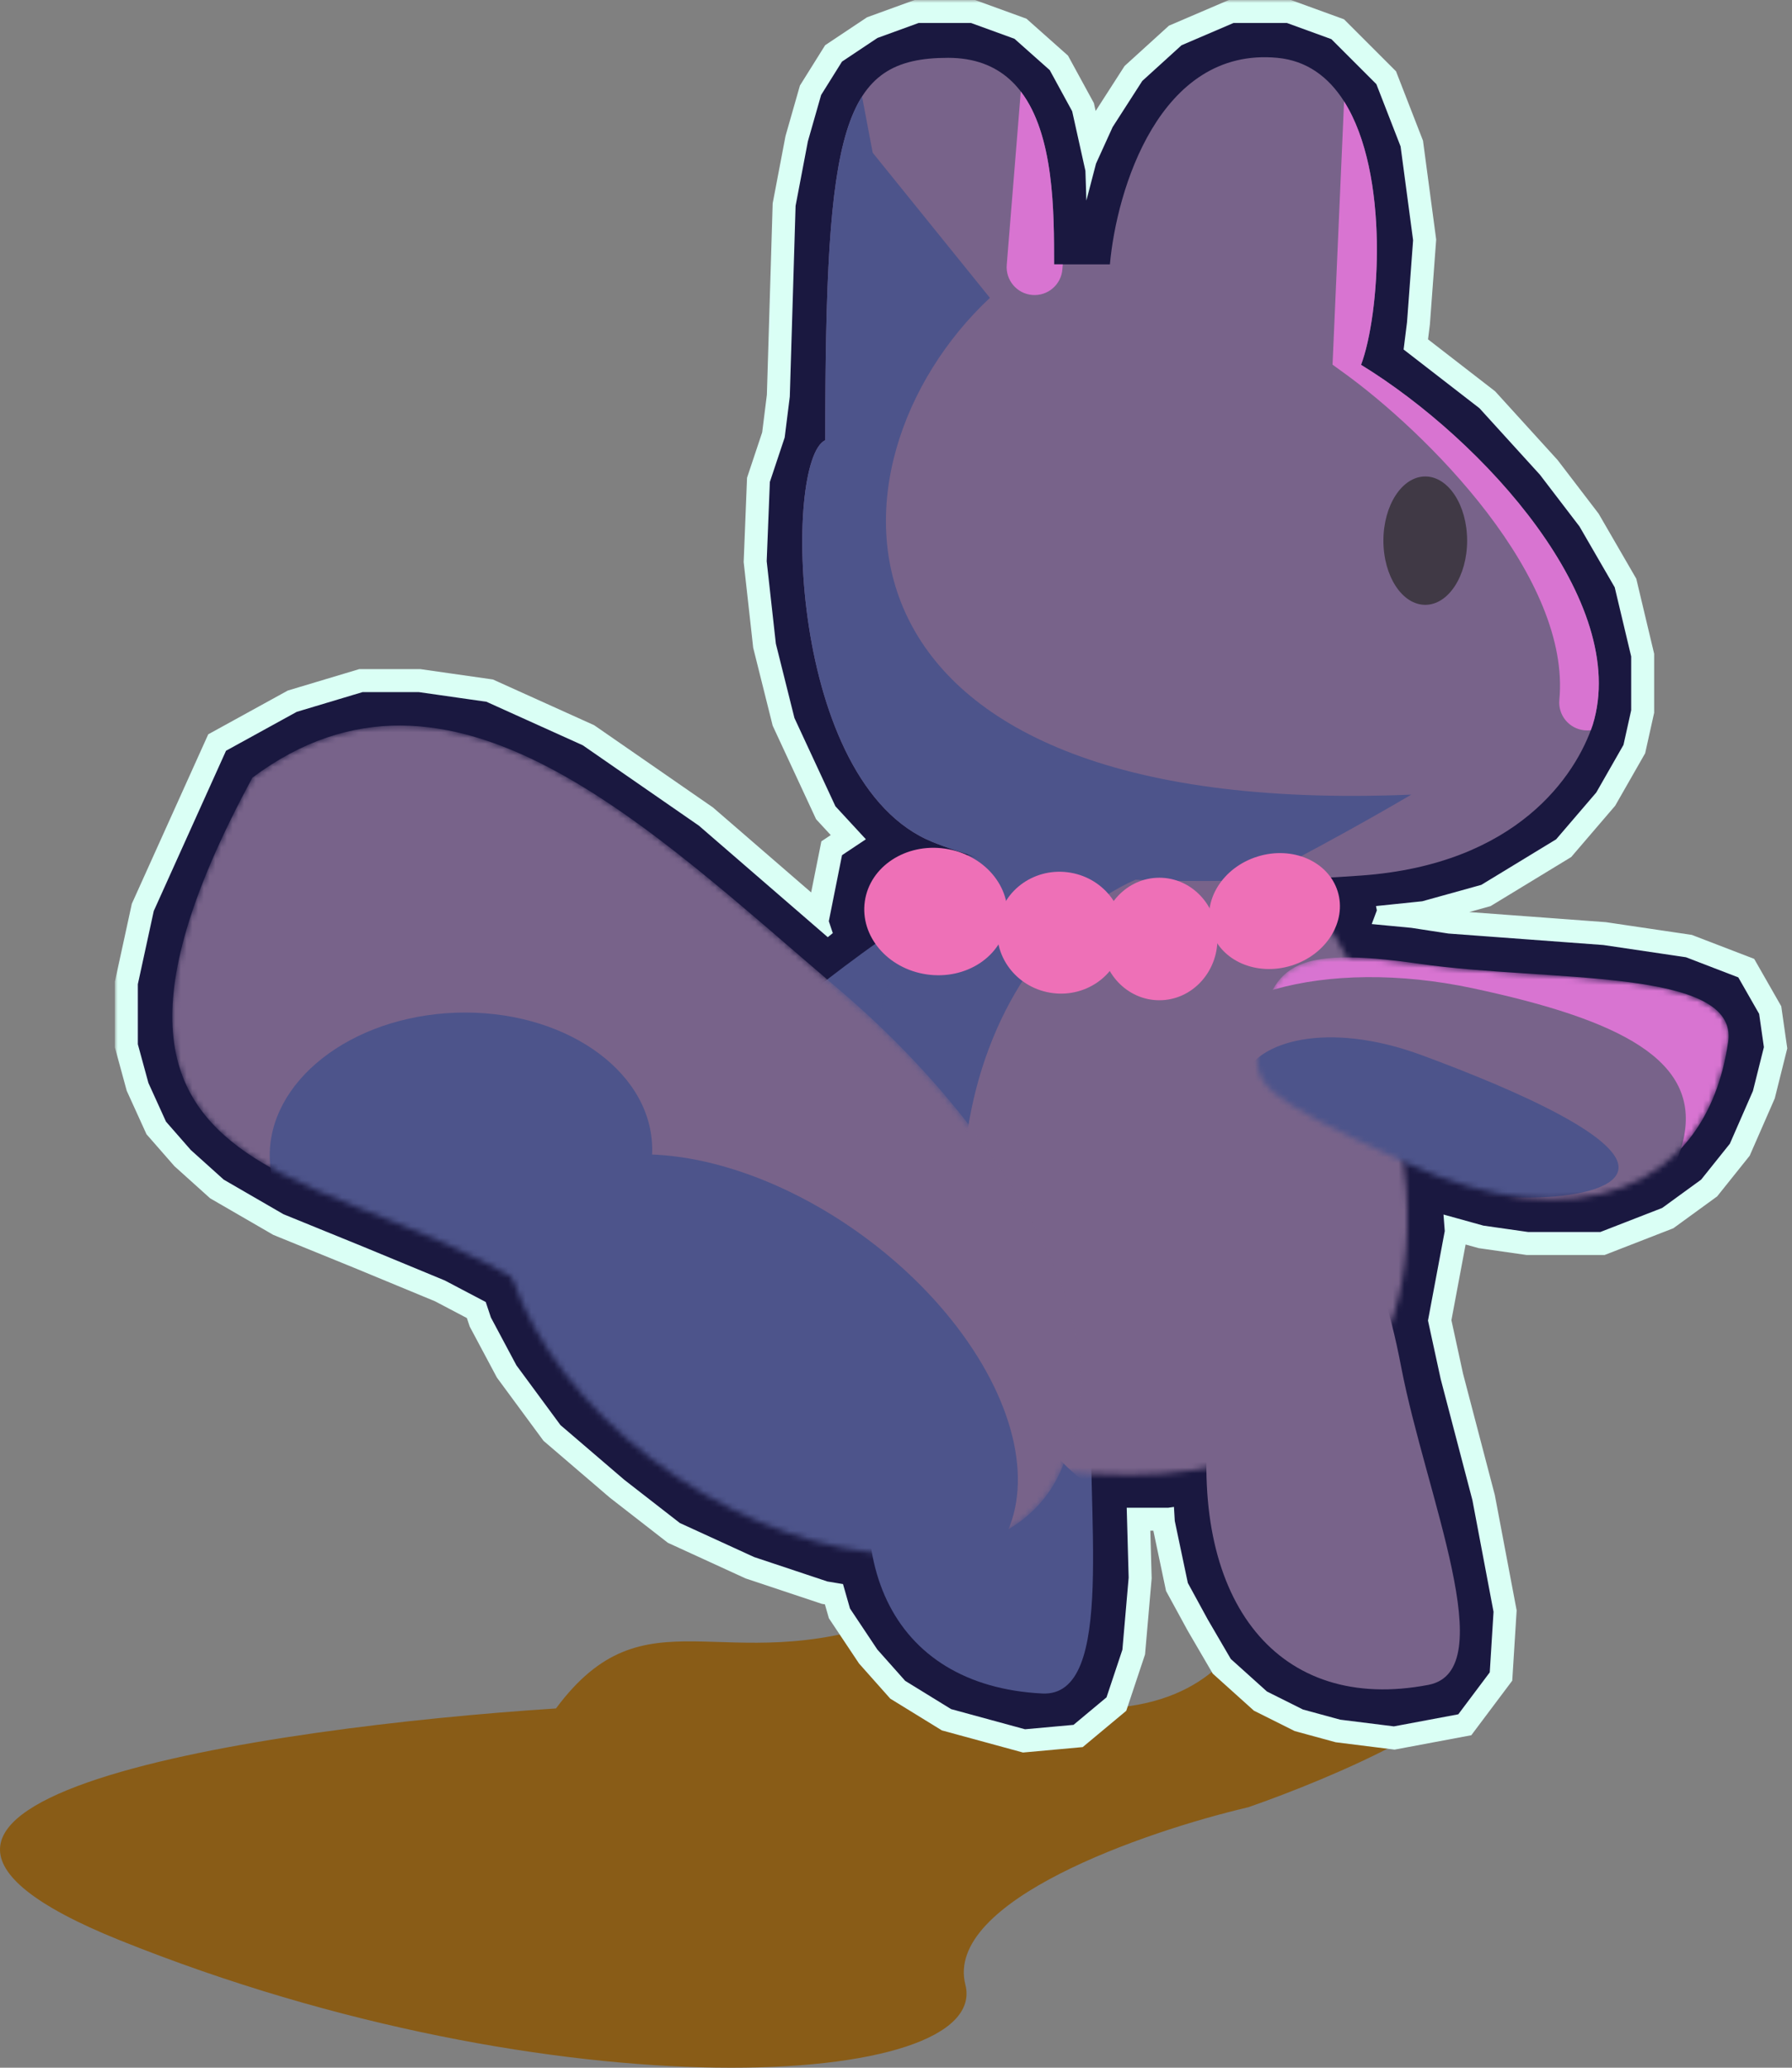 <svg width="312" height="360" viewBox="0 0 312 360" fill="none" xmlns="http://www.w3.org/2000/svg">
<rect x="0" y="0" width="312" height="360" fill="#808080" stroke="none"/>
<path d="M96.801 297.447C112.447 276.383 125.775 292.532 155.329 282L180.826 290.777H168.077L190.677 297.447C208.757 297.447 215.982 287.149 217.334 282C228.344 282 251.408 283.755 255.58 290.777C259.752 297.798 231.821 309.617 217.334 314.649C199.37 318.862 164.369 330.939 168.077 345.543C172.713 363.799 96.801 368.362 20.888 337.82C-39.842 313.385 46.192 300.724 96.801 297.447Z" fill="#895C17"/>
<mask id="path-2-outside-1_409_325" maskUnits="userSpaceOnUse" x="20" y="0" width="292" height="306" fill="black">
<rect fill="white" x="20" width="292" height="306"/>
<path d="M30 172V181L31.5 186.5L34 192L37.5 196L42.5 200.5L52 206L65.5 211.5L80 217.5L89.5 222.5L91 227L95 234.5L102 244L112.5 253L121.5 260L133.5 265.5L145.5 269.5L151.5 270.5L153.5 277.5L157.5 283.5L161.5 288L168 292L179 295L184.5 294.5L187.5 292L189.5 286L190.5 274.5L190 256.5H203L210 255.5L210.5 264L212.5 273.5L215.5 279L219 285L224 289.5L229 292L234.5 293.5L242.5 294.5L250.5 293L253.5 289L254 281L250.5 262.5L245 241.5L242.5 230L244 222L245.5 214L245 207.5L244 202.5L250.5 205L259.5 207.5L266.5 208.5H277.5L286.5 205L292 201L296 196L299.5 188L301 182L300.5 178.5L298.5 175L292 172.5L278.5 170.5L265 169.5L251.5 168.5L245 167.5L234.5 166.5L232 162L233.5 158L233 155.5L232 152.5L246.5 151L255.5 148.5L267 141.5L273 134.5L277 127.5L278 123V115L275.5 104.5L270 95L263.5 86.5L253.5 75.5L238 63.5L239 55.5L240 42L238 27L234.5 18L228.5 12L223 10H216L209 13L203.5 18L199 25L196.5 30.5L193.5 42V46H183.5L183 30.5L181 21.5L178 16L173.5 12L168 10H161L155.5 12L151 15L148.5 19L146.5 26L144.5 36.5L143.5 69.5L142.5 77.5L140 85L139.5 97.5L141 111L144 123L150.5 137L156.5 143.5L165 148L158 148.5L152 152.5L150.5 160L152 164.5L144 171L118 148.5L98.5 135L83 128L72.5 126.5H64L54 129.5L44 135L32.5 160.5L30 172Z"/>
</mask>
<path d="M30 172V181L31.5 186.5L34 192L37.5 196L42.5 200.5L52 206L65.5 211.5L80 217.5L89.5 222.5L91 227L95 234.5L102 244L112.5 253L121.5 260L133.5 265.5L145.5 269.5L151.5 270.5L153.5 277.5L157.5 283.5L161.5 288L168 292L179 295L184.5 294.5L187.5 292L189.5 286L190.5 274.5L190 256.5H203L210 255.5L210.5 264L212.5 273.5L215.5 279L219 285L224 289.5L229 292L234.5 293.5L242.5 294.5L250.5 293L253.5 289L254 281L250.5 262.5L245 241.5L242.5 230L244 222L245.5 214L245 207.5L244 202.5L250.5 205L259.5 207.5L266.5 208.5H277.5L286.5 205L292 201L296 196L299.5 188L301 182L300.5 178.5L298.5 175L292 172.5L278.5 170.5L265 169.5L251.5 168.5L245 167.5L234.5 166.5L232 162L233.5 158L233 155.5L232 152.5L246.5 151L255.5 148.5L267 141.5L273 134.5L277 127.5L278 123V115L275.5 104.5L270 95L263.5 86.5L253.5 75.5L238 63.5L239 55.5L240 42L238 27L234.5 18L228.5 12L223 10H216L209 13L203.5 18L199 25L196.5 30.5L193.5 42V46H183.5L183 30.5L181 21.5L178 16L173.5 12L168 10H161L155.5 12L151 15L148.5 19L146.5 26L144.5 36.5L143.5 69.5L142.5 77.5L140 85L139.5 97.5L141 111L144 123L150.5 137L156.5 143.5L165 148L158 148.5L152 152.5L150.5 160L152 164.5L144 171L118 148.5L98.5 135L83 128L72.5 126.5H64L54 129.5L44 135L32.5 160.5L30 172Z" stroke="#DAFFF5" stroke-width="20" mask="url(#path-2-outside-1_409_325)"/>
<path d="M30 172V181L31.5 186.5L34 192L37.5 196L42.5 200.5L52 206L65.5 211.5L80 217.5L89.5 222.5L91 227L95 234.5L102 244L112.5 253L121.5 260L133.5 265.5L145.5 269.5L151.5 270.5L153.5 277.5L157.5 283.5L161.5 288L168 292L179 295L184.5 294.5L187.5 292L189.5 286L190.5 274.5L190 256.5H203L210 255.5L210.5 264L212.5 273.5L215.5 279L219 285L224 289.5L229 292L234.5 293.5L242.5 294.5L250.5 293L253.5 289L254 281L250.5 262.5L245 241.5L242.5 230L244 222L245.5 214L245 207.5L244 202.5L250.5 205L259.5 207.5L266.5 208.5H277.5L286.5 205L292 201L296 196L299.5 188L301 182L300.5 178.5L298.5 175L292 172.5L278.5 170.5L265 169.5L251.5 168.5L245 167.5L234.5 166.5L232 162L233.5 158L233 155.5L232 152.5L246.5 151L255.5 148.5L267 141.5L273 134.5L277 127.5L278 123V115L275.5 104.5L270 95L263.5 86.5L253.5 75.5L238 63.5L239 55.5L240 42L238 27L234.5 18L228.5 12L223 10H216L209 13L203.5 18L199 25L196.5 30.5L193.5 42V46H183.5L183 30.5L181 21.5L178 16L173.5 12L168 10H161L155.5 12L151 15L148.5 19L146.5 26L144.5 36.5L143.5 69.5L142.5 77.5L140 85L139.5 97.5L141 111L144 123L150.5 137L156.5 143.5L165 148L158 148.5L152 152.5L150.5 160L152 164.5L144 171L118 148.5L98.5 135L83 128L72.5 126.5H64L54 129.5L44 135L32.5 160.5L30 172Z" stroke="#1A1840" stroke-width="12"/>
<path d="M170.103 161.21C180.772 168.84 182.268 173.713 169.116 192.104C155.963 210.495 149.975 239.001 139.306 231.371C117.694 215.915 114.178 193.762 139.306 174.182C162.17 156.367 163.742 156.662 170.103 161.21Z" fill="#4D548B"/>
<path d="M222.258 216.067C235.138 213.59 239.701 215.863 243.97 238.066C248.239 260.269 261.584 290.865 248.704 293.341C222.612 298.358 207.322 279.028 210.443 247.325C213.282 218.48 214.579 217.543 222.258 216.067Z" fill="#78638A"/>
<path d="M174.229 213.493C187.329 214.165 191.216 217.462 190.059 240.042C188.901 262.622 194.552 295.52 181.453 294.848C154.918 293.487 144.688 271.065 155.29 241.025C164.937 213.693 166.42 213.093 174.229 213.493Z" fill="#4D548B"/>
<mask id="mask0_409_325" style="mask-type:alpha" maskUnits="userSpaceOnUse" x="149" y="142" width="97" height="115">
<path d="M149.998 199.859C146.149 242.91 157.885 256.748 196.688 256.748C227.47 256.748 250.041 240.514 244.072 199.859C237.557 155.479 218.98 142.969 196.688 142.969C165.905 142.969 154.342 151.288 149.998 199.859Z" fill="#78638A"/>
</mask>
<g mask="url(#mask0_409_325)">
<path d="M149.998 199.859C146.149 242.91 157.885 256.748 196.688 256.748C227.47 256.748 250.041 240.514 244.072 199.859C237.557 155.479 218.98 142.969 196.688 142.969C165.905 142.969 154.342 151.288 149.998 199.859Z" fill="#4D548B"/>
<ellipse cx="211.902" cy="208.337" rx="44.308" ry="58.257" fill="#78638A"/>
</g>
<path d="M165.061 10.069C146.597 10.069 143.681 21.731 143.681 76.637C136.393 80.038 137.126 136.402 162.392 146.606C182.605 154.769 216.728 153.895 236.973 152.437C264.184 150.493 274.387 134.945 277.303 126.199C283.911 104.819 258.353 76.637 236.973 63.518C241.346 51.857 242.998 12.013 222.397 10.069C201.795 8.126 194.377 33.23 193.243 46.026H183.525C183.525 32.421 183.525 10.069 165.061 10.069Z" fill="#78638A"/>
<path d="M172.349 51.857C141.738 80.525 140.28 142.72 245.719 138.347C238.688 142.488 229.085 147.836 218.489 153.275C196.116 153.788 177.7 152.789 162.392 146.607C137.126 136.403 136.393 80.039 143.681 76.638C143.681 42.528 144.807 25.108 150.086 16.805L151.942 26.591L172.349 51.857Z" fill="#4D548B"/>
<path d="M276.974 127.129C277.093 126.811 277.202 126.501 277.303 126.199C283.911 104.82 258.353 76.638 236.973 63.519C240.249 54.784 241.998 30.238 234.012 17.651L232.005 63.49L234.124 65.025C240.858 69.901 250.916 78.765 258.948 89.291C267.094 99.967 272.483 111.469 271.494 121.851C271.239 124.523 273.199 126.894 275.87 127.149C276.246 127.185 276.615 127.177 276.974 127.129Z" fill="#D874D1"/>
<path d="M185.038 46.026L184.967 46.905C184.75 49.58 182.406 51.572 179.731 51.355C177.056 51.138 175.064 48.794 175.281 46.119L177.728 15.929C183.525 23.493 183.525 36.78 183.525 46.026H185.038Z" fill="#D874D1"/>
<ellipse cx="248.149" cy="94.13" rx="7.288" ry="11.176" fill="#403945"/>
<ellipse cx="162.944" cy="158.7" rx="12.498" ry="11.064" transform="rotate(8.205 162.944 158.7)" fill="#EE70B7"/>
<ellipse cx="184.595" cy="162.384" rx="10.991" ry="10.597" transform="rotate(9.744 184.595 162.384)" fill="#EE70B7"/>
<ellipse cx="201.847" cy="163.482" rx="10.12" ry="10.667" fill="#EE70B7"/>
<ellipse cx="221.9" cy="158.621" rx="11.521" ry="9.941" transform="rotate(-17.294 221.9 158.621)" fill="#EE70B7"/>
<mask id="mask1_409_325" style="mask-type:alpha" maskUnits="userSpaceOnUse" x="30" y="126" width="159" height="145">
<path d="M91.096 197.989C80.56 213.715 92.556 240.223 117.89 257.196C143.224 274.168 172.302 275.179 182.838 259.452C193.374 243.726 181.378 217.218 156.044 200.245C130.71 183.273 101.632 182.262 91.096 197.989Z" fill="#4D548B"/>
<path d="M43.937 135.394C1.946 213.14 65.089 200.61 98.4 228.939C131.712 257.268 168.488 274.111 183.214 256.794C197.941 239.478 179.524 200.726 146.212 172.396C112.901 144.067 78.445 109.618 43.937 135.394Z" fill="#4D548B"/>
</mask>
<g mask="url(#mask1_409_325)">
<path d="M91.096 197.989C80.56 213.715 92.556 240.223 117.89 257.196C143.224 274.168 172.302 275.179 182.838 259.452C193.374 243.726 181.378 217.218 156.044 200.245C130.71 183.273 101.632 182.262 91.096 197.989Z" fill="#78638A"/>
<path d="M43.937 135.394C1.946 213.14 65.089 200.61 98.4 228.939C131.712 257.268 168.488 274.111 183.214 256.794C197.941 239.478 179.524 200.726 146.212 172.396C112.901 144.067 78.445 109.618 43.937 135.394Z" fill="#78638A"/>
<ellipse cx="132.241" cy="239.97" rx="51.031" ry="30.651" transform="rotate(36.218 132.241 239.97)" fill="#4D548B"/>
<ellipse cx="80.258" cy="200.666" rx="33.305" ry="24.365" transform="rotate(-1.919 80.258 200.666)" fill="#4D548B"/>
</g>
<mask id="mask2_409_325" style="mask-type:alpha" maskUnits="userSpaceOnUse" x="218" y="166" width="83" height="43">
<path d="M219.21 181.128C221.079 168.145 224.719 164.576 247.098 167.799C269.477 171.021 302.754 168.409 300.884 181.391C297.097 207.69 273.832 215.822 244.89 202.511C218.557 190.399 218.095 188.868 219.21 181.128Z" fill="#78638A"/>
</mask>
<g mask="url(#mask2_409_325)">
<path d="M219.21 181.128C221.079 168.145 224.719 164.576 247.098 167.799C269.477 171.021 302.754 168.409 300.884 181.391C297.097 207.69 273.832 215.822 244.89 202.511C218.557 190.399 218.095 188.868 219.21 181.128Z" fill="#D874D1"/>
<path d="M293.133 198.218C290.232 211.808 271.702 226.782 245.949 221.285C220.197 215.787 201.672 200.314 204.573 186.723C207.474 173.132 230.703 166.571 256.455 172.068C282.208 177.565 296.034 184.627 293.133 198.218Z" fill="#78638A"/>
<path d="M281.648 204.103C279.57 209.736 256.578 210.218 239.996 204.103C223.415 197.987 214.749 192.759 216.827 187.126C218.904 181.494 230.938 177.588 247.52 183.704C264.101 189.82 283.725 198.47 281.648 204.103Z" fill="#4D548B"/>
</g>
</svg>
